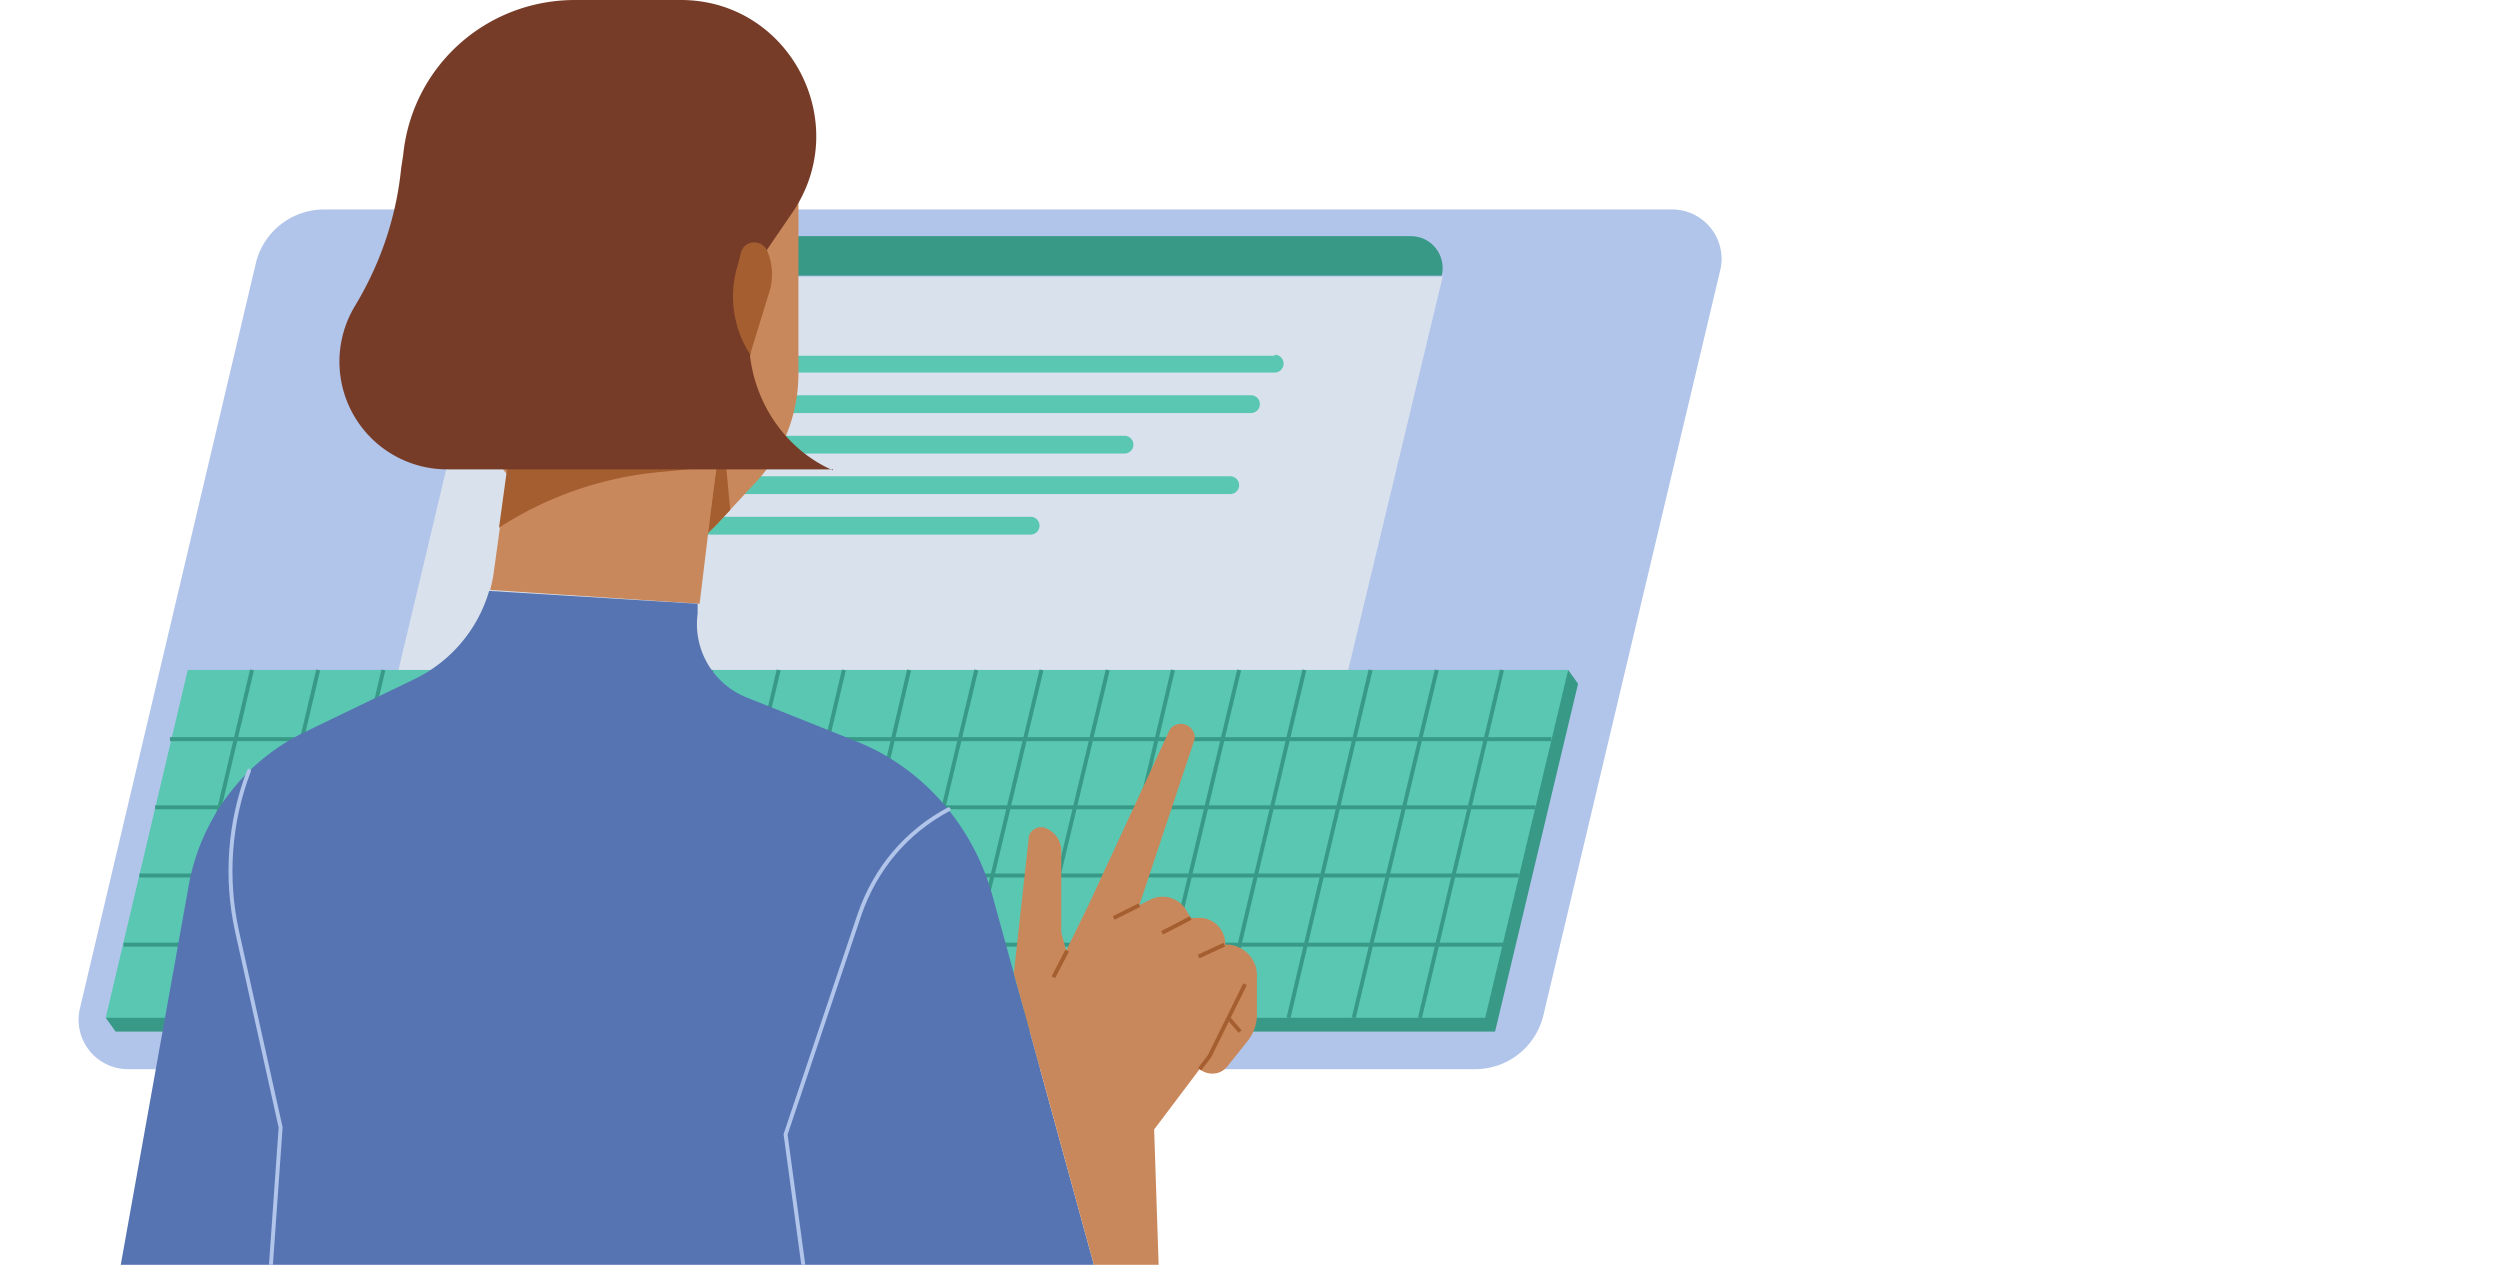 <svg width="253" height="128" viewBox="0 0 253 128" fill="none" xmlns="http://www.w3.org/2000/svg"><g clip-path="url(#a)"><path d="M149.3 108.2H12.9a5 5 0 0 1-4.8-6.2l17.8-75.4a7.1 7.1 0 0 1 7-5.4h136.3a5 5 0 0 1 4.9 6.1l-17.9 75.4a7.1 7.1 0 0 1-7 5.5Z" fill="#B1C4EA"/><path d="M38.3 76.3c-.5 2 1 4 3.1 4h88.4c2.2 0 4-1.5 4.5-3.6L146 28H49.8L38.3 76.3Z" fill="#D9E1EC"/><path d="M142.8 23.9H54.4c-2.2 0-4 1.5-4.5 3.6l-.1.4h96.1c.5-2-1-4-3.1-4Z" fill="#379986"/><path d="M129 36H80a.9.9 0 0 0 0 1.7H129a.9.9 0 0 0 0-1.8ZM126.6 40H77.4a.9.9 0 0 0 0 1.8h49.2a.9.9 0 0 0 0-1.8ZM113.8 44.1H64.6a.9.9 0 0 0 0 1.8h49.2a.9.9 0 0 0 0-1.8ZM124.5 48.2H75.3a.9.9 0 0 0 0 1.8h49.2a.9.9 0 0 0 0-1.8ZM104.3 52.3H55.2a.9.9 0 0 0 0 1.8h49.1a.9.9 0 0 0 0-1.8Z" fill="#59C7B2"/><path d="M151.3 104.4H11.7l-1-1.4 148-35.2 1 1.4-8.4 35.2Z" fill="#379986"/><path d="M150.3 103H10.7L19 67.8h139.7l-8.4 35.2Z" fill="#59C7B2"/><path d="m143.7 103 8.3-35.2M137 103l8.4-35.2M130.4 103l8.3-35.2M123.7 103l8.3-35.2M117 103l8.4-35.2M110.4 103l8.3-35.2M103.7 103l8.4-35.2M97 103l8.4-35.2M90.4 103l8.4-35.2M83.8 103 92 67.8M77.1 103l8.3-35.2M70.5 103l8.3-35.2M63.8 103 72 67.8M57.1 103l8.4-35.2M50.5 103l8.3-35.2M43.8 103l8.4-35.2M37.2 103l8.3-35.2M30.5 103l8.3-35.2M23.9 103l8.3-35.2M17.2 103l8.3-35.2M157 74.8H17.2M155.4 81.7H15.7M153.7 88.6H14.1M152.1 95.6H12.5" stroke="#379986" stroke-width=".4" stroke-miterlimit="10"/><path d="m76.3 49-3.7 4a11.5 11.5 0 0 1-16.7 0l-3.7-4c-2.9-3-4.5-7-4.5-11V21.1c2.6-3.2 4.8-6.8 6.5-10.6l.5-1.1h16.8c5.1 0 9.3 4.1 9.3 9.3v19.1c0 4.2-1.6 8.2-4.5 11.2Z" fill="#C9885B"/><path d="m72.6 53 1.3-1.4-.8-8.5L71.6 54l1-1Z" fill="#A55E2F"/><path d="M73 43.1H52l-2 14.6a14 14 0 0 1-.4 2l21.2 1.4L73 43Z" fill="#C9885B"/><path d="M100.4 90.5c-2-7-7-12.8-13.8-15.5l-11-4.4a8 8 0 0 1-5-8.5v-1l-21.1-1.3a14.4 14.4 0 0 1-7.5 8.9l-11.4 5.5c-6 3-10.3 8.7-11.5 15.4l-7.4 41.3 44 27 55.8-27-11.1-40.4Z" fill="#5674B2"/><path d="M50.5 53.4a36 36 0 0 1 16-5.6l6-.6.6-4H51.9l-1.4 10.2Z" fill="#A55E2F"/><path d="M84.3 47.5h-39A10.9 10.9 0 0 1 35.9 31c2.6-4.3 4.2-9 4.7-14l.2-1.3C41.7 6.7 49.2 0 58.2 0h10.7c11 0 17.5 12.4 11.3 21.5l-2.6 3.8L75.9 36c.6 5.1 3.8 9.6 8.4 11.6Z" fill="#773C28"/><path d="M76 36a10.8 10.8 0 0 1-1.3-9.3l.3-1.2c.4-1.2 2-1.3 2.6-.2a6 6 0 0 1 .3 4.1l-2 6.5Z" fill="#A55E2F"/><path d="m116.8 114.3.8 24.1c.2 5.1-1 10.2-3.5 14.7a5 5 0 0 1-8 1.3l-6.3-6-1.7-11 13.4-6.5-8.9-32.4 1.5-13.6c0-.9 1-1.4 1.7-1.1 1 .4 1.6 1.3 1.6 2.3v8.3l.5 1.8 2.3-4.7 8.2-17.7a1.4 1.4 0 0 1 2.5 1l-5.6 16.8 1.2-.6c1.3-.6 2.9-.1 3.6 1.2l.4.7h.5c1.6-.2 3 1 3 2.7h.4c1.6.2 2.8 1.5 2.8 3.1v4c0 .9-.3 1.8-.9 2.6l-2 2.5c-.7 1-2 1.1-2.9.4l-4.6 6.1Z" fill="#C9885B"/><path d="m112.7 92.9 2.6-1.3M121.3 96.8l2.6-1.2M117.6 94.4l2.9-1.5M108 96.2l-1.4 2.7M121.4 108.2l1-1.3 3.6-7.3M124.3 103l1.2 1.4" stroke="#A55E2F" stroke-width=".4" stroke-miterlimit="10"/><path d="M96 81.9c-4.3 2.3-7.4 6-9 10.6l-7.5 22.3 2.2 16.2M25.2 78c-2 5.2-2.4 10.9-1.2 16.3l4.4 19.8-1.2 17" stroke="#B1C4EA" stroke-width=".4" stroke-linecap="round" stroke-linejoin="round"/></g><defs><clipPath id="a"><path fill="#fff" d="M0 0h252.5v191H0z"/></clipPath></defs></svg>